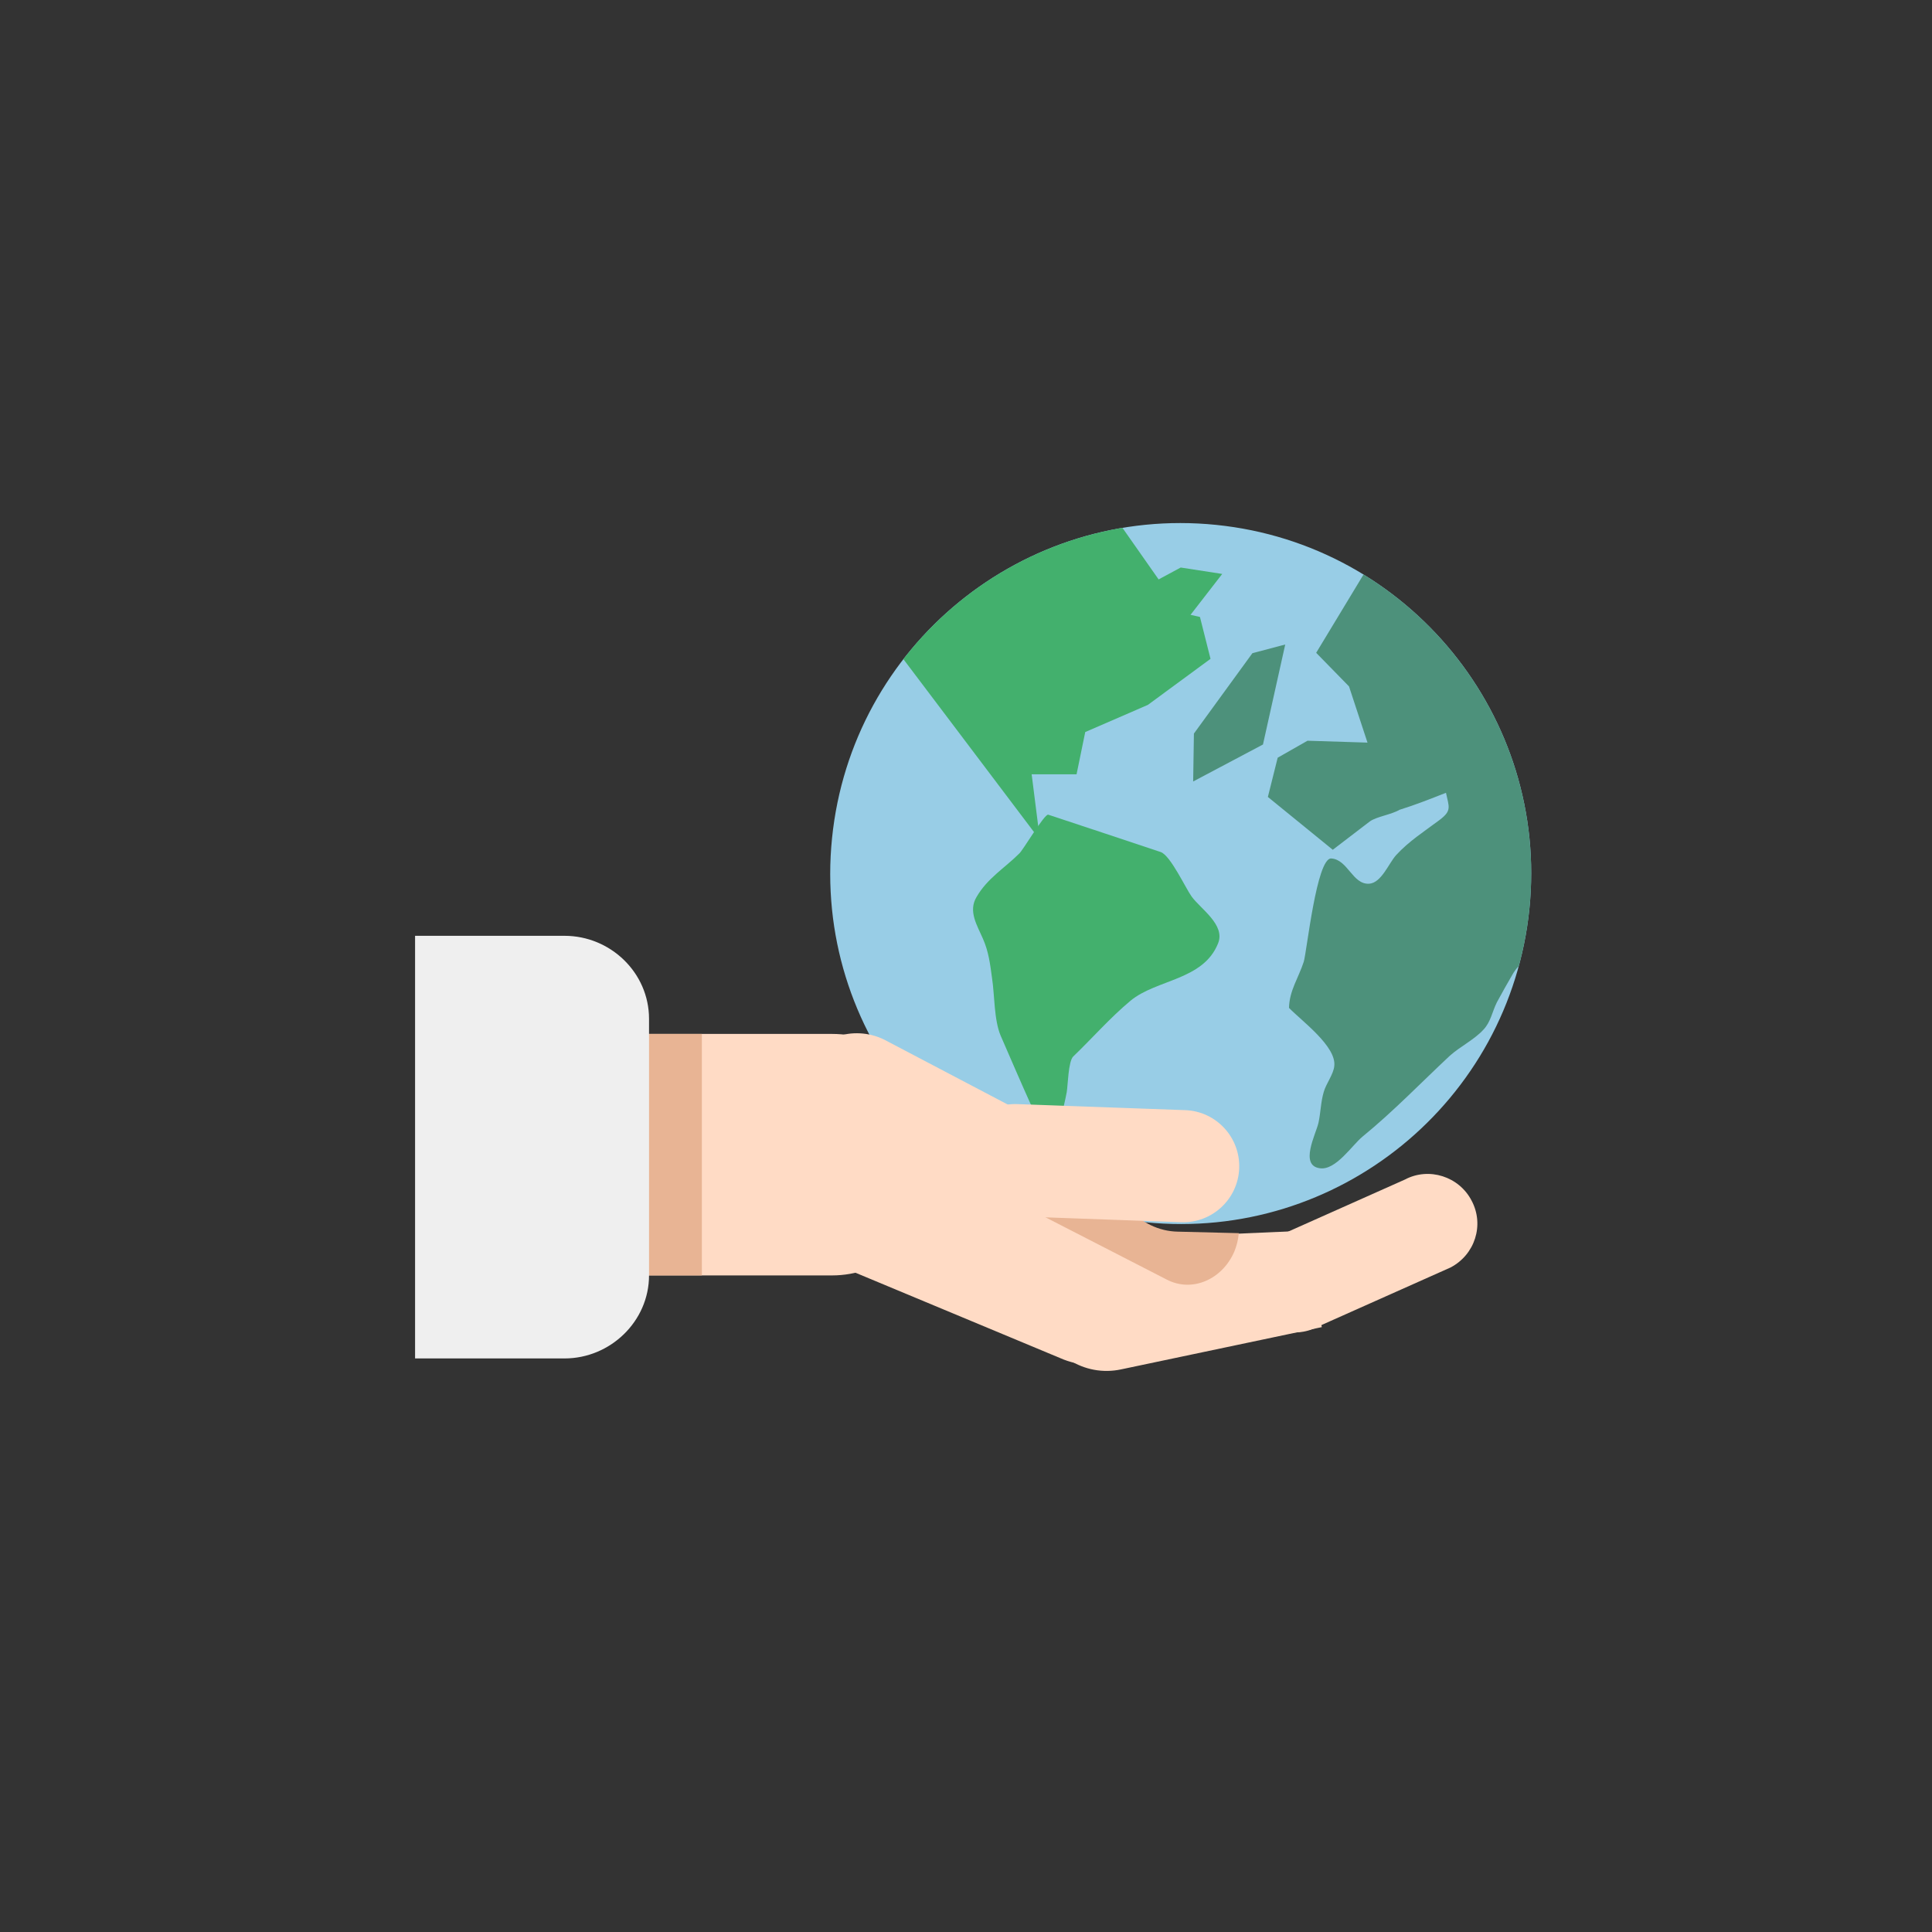<svg xmlns="http://www.w3.org/2000/svg" xmlns:xlink="http://www.w3.org/1999/xlink" x="0px" y="0px" viewBox="0 0 512 512" style="enable-background:new 0 0 512 512;" xml:space="preserve"><rect x="0" y="0" width="512" height="512" fill="#333333" stroke="none"/><style type="text/css">	.st0{fill:#EFEFEF;}	.st1{fill:#EDEDED;}	.st2{fill:#E1902B;}	.st3{fill:#827382;}	.st4{fill:#98CDE6;}	.st5{clip-path:url(#SVGID_2_);fill:#43B06D;}	.st6{clip-path:url(#SVGID_2_);fill:#4D917B;}	.st7{fill:#FFDBC5;}	.st8{fill:#E8B494;}	.st9{fill:#DB4646;}	.st10{fill:#E7AD84;}	.st11{fill:#9EC853;}	.st12{fill:#EBB290;}	.st13{fill:#2961A5;}	.st14{fill:#D49670;}	.st15{fill:#4D917B;}	.st16{fill:#78BEDE;}	.st17{fill:#D4CDC1;}	.st18{fill:#A18FA1;}	.st19{fill:#3D2A3D;}	.st20{fill:#FF826E;}	.st21{fill:#E6A585;}	.st22{fill:#142A7A;}	.st23{fill:#FFD66C;}	.st24{fill:#00D3D5;}	.st25{fill:#B9EAF0;}	.st26{fill:#EDB87B;}	.st27{clip-path:url(#SVGID_4_);}	.st28{fill:#D9904C;}	.st29{fill:#F7B58D;}	.st30{fill:#F7C8AB;}	.st31{fill:#BABABA;}	.st32{fill:#163A63;}	.st33{fill:#F5BB47;}	.st34{fill:#FFE999;}	.st35{clip-path:url(#SVGID_6_);}	.st36{fill:#B3B3B3;}	.st37{fill:#F2C9B1;}	.st38{clip-path:url(#SVGID_8_);}	.st39{fill:#F2D7C4;}	.st40{fill:#5D5660;}	.st41{fill:#3B2D3F;}	.st42{fill:#997999;}	.st43{fill:#170F17;}	.st44{clip-path:url(#SVGID_10_);}</style><g id="Layer_6"></g><g id="Layer_9"></g><g id="Layer_7">	<g>		<g>			<g>				<path class="st4" d="M405.3,240.9c-5.2,51-50.7,88.2-101.8,83c-51-5.2-88.2-50.7-83-101.8c5.2-51,50.7-88.2,101.8-83     C373.3,144.3,410.5,189.9,405.3,240.9z"></path>				<g>					<defs>						<path id="SVGID_1_" d="M405.3,240.9c-5.2,51-50.7,88.2-101.8,83c-51-5.2-88.2-50.7-83-101.8c5.2-51,50.7-88.2,101.8-83       C373.3,144.3,410.5,189.9,405.3,240.9z"></path>					</defs>					<clipPath id="SVGID_2_">						<use xlink:href="#SVGID_1_" style="overflow:visible;"></use>					</clipPath>					<path class="st5" d="M277.8,215.9c0.1,0,29.8,9.9,29.8,9.9c2.6,0.9,6.6,9.6,8.2,11.8c2.4,3.3,9,7.5,7,12.4      c-3.9,9.8-16.3,9.5-23.2,15.2c-5.4,4.5-10.1,9.9-15.2,14.8c-1.3,1.3-1.4,7.7-1.7,9.4c-0.8,4.5-2.7,9.7-1.2,14.2      c0.5,1.5,2.7,3.1,1.6,4.9c-3.3,5-8.9-13.5-9.7-15.3c-2.8-6.2-5.5-12.5-8.2-18.7c-1.8-4.2-1.6-10.8-2.3-15.3      c-0.5-3.7-0.9-7-2.4-10.4c-1.5-3.5-4-7.3-1.7-11.1c2.9-5,7.4-7.6,11.3-11.5C271,225.5,276.8,215.6,277.8,215.9z"></path>					<polygon class="st5" points="275.6,222.6 273.4,205.2 285.3,205.2 287.6,194 304.2,186.8 320.8,174.6 318,163.5 307.4,161.1       307.5,154.2 277.7,111.7 252.8,121.2 232.7,165.8      "></polygon>					<polygon class="st5" points="297.1,158.9 302,169 309.8,170.3 323.9,152.1 312.9,150.4      "></polygon>					<path class="st6" d="M363,217.7c0,0-9.8,7.5-9.8,7.5l-17.2-14l2.6-10.4l7.9-4.5l15.9,0.5l-4.9-14.9l-8.7-8.9l17.3-28.6l60.9,45      c-3,20.4-3.5,46.4-19.1,61.9c-2.5,2.5-5.3,3.8-7.1,7c-1.4,2.4-2.8,4.9-4.1,7.3c-1.3,2.6-1.6,5.2-3.6,7.3      c-2.5,2.7-6.1,4.4-8.9,6.9c-7.7,7.2-14.9,14.7-23.1,21.4c-2.8,2.3-7.1,9-11.3,8.4c-5.5-0.7-1.1-9-0.4-12      c0.6-2.7,0.6-5.5,1.4-8.2c0.6-2.2,2.6-4.7,2.8-6.9c0.6-5.2-8.6-11.9-12-15.4c0.1-4.6,2.5-7.9,3.9-12.2      c0.8-2.5,3.4-27.6,7.3-27.4c4.4,0.3,5.6,6.9,10,6.7c3.3-0.2,5.2-5.4,7.2-7.6c3.4-3.7,7.5-6.3,11.5-9.3c3.3-2.5,2.5-3.4,1.7-7.2      c-4.1,1.6-8.1,3.2-12.3,4.5C368.7,215.9,364.8,216.4,363,217.7z"></path>					<polygon class="st6" points="334.7,197.3 316.2,207.1 316.4,194.4 331.9,173.1 340.6,170.8      "></polygon>				</g>			</g>			<g>				<g>					<g>						<path class="st7" d="M390,318.2c-3.3-6.4-11.3-9-17.7-5.6l-35.2,15.7c-6.5,3.3-9,11.3-5.6,17.7l0,0c3.4,6.4,11.3,9,17.7,5.6       l35.2-15.7C390.9,332.5,393.4,324.6,390,318.2L390,318.2z"></path>					</g>					<path class="st7" d="M220.5,274H158v64h62.5c12.9,0,24.5-9.2,24.5-19.9v-24.8C245,282.4,233.5,274,220.5,274z"></path>					<g>						<path class="st7" d="M283.4,319.4c4-8.2,0.6-18.1-7.6-22.1l-41.5-21.8c-8.2-4-18.1-0.6-22.1,7.6l0,0c-4,8.2-0.6,18.1,7.6,22.1       l41.5,21.8C269.6,331,279.4,327.6,283.4,319.4L283.4,319.4z"></path>					</g>					<g>						<path class="st7" d="M309.2,348.1c4.2-10.9-1.3-23.1-12.2-27.3l-55.4-23.1c-10.9-4.2-23.1,1.3-27.3,12.2l0,0       c-4.2,10.9,1.3,23.1,12.2,27.3l55.4,23.1C292.8,364.5,305,359,309.2,348.1L309.2,348.1z"></path>					</g>					<path class="st7" d="M344.8,326.2c1.4,8.6,3.4,17,5.5,25.5l-53.2,11.2c-9.8,2.1-19.4-4.1-21.3-13.4c-2-9.3,4.3-18.8,14.1-20.9      L344.8,326.2z"></path>					<path class="st8" d="M293.6,306c0.1,11.1,8.4,20.2,18.5,20.4l16.2,0.4c-0.2,2-0.6,3.4-1.2,4.9c-3.2,7.4-11.2,10.9-17.9,7.4      l-36.6-18.8c-4.3-2.2-7.1-6.7-7.6-11.6C274.7,308.4,284.2,307.6,293.6,306z"></path>					<path class="st7" d="M328.4,309.6c-0.3,8.2-7.2,14.6-15.4,14.3l-44.5-1.6c-8.2-0.3-14.6-7.2-14.3-15.4l0,0      c0.3-8.2,7.2-14.6,15.4-14.3l44.5,1.6C322.3,294.5,328.7,301.4,328.4,309.6L328.4,309.6z"></path>				</g>				<rect x="142" y="274" class="st8" width="44" height="64"></rect>				<path class="st0" d="M110,360h39.6c12.2,0,22.4-9.9,22.4-22v-68c0-12.2-10.2-22-22.4-22H110V360z"></path>			</g>		</g>	</g></g></svg>